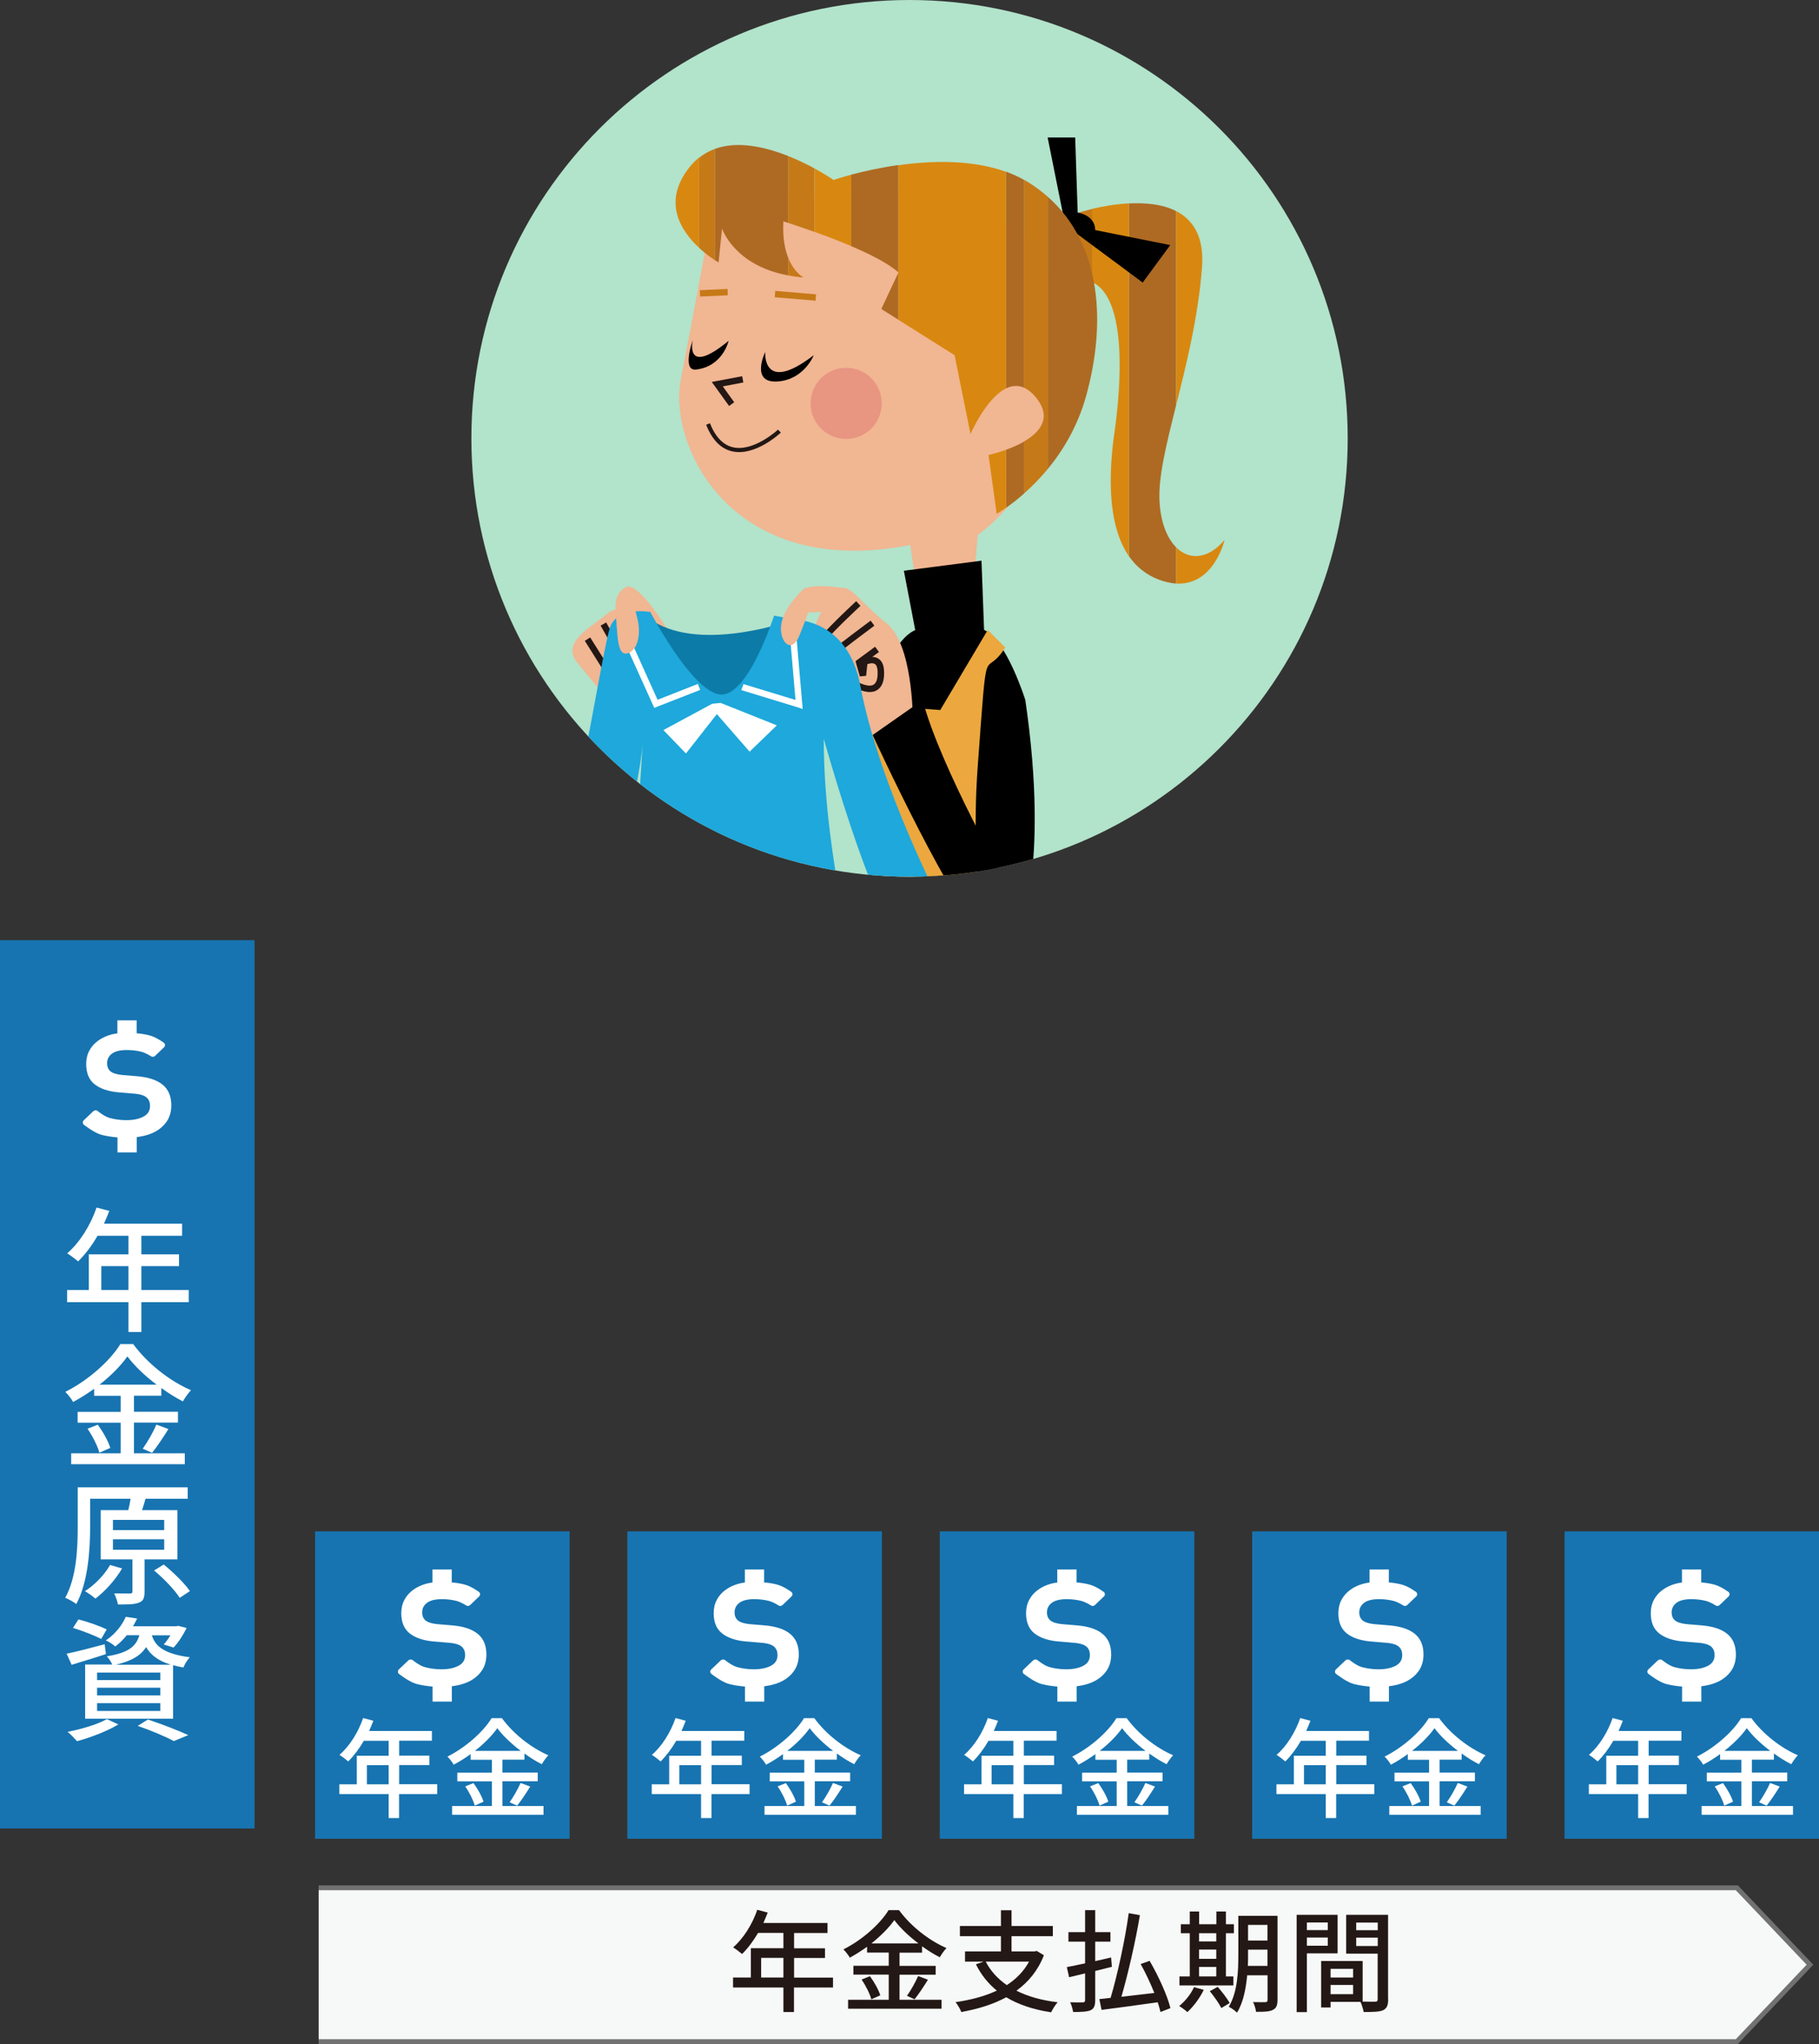 <?xml version="1.0" encoding="UTF-8"?>
<svg id="c" data-name="レイヤー 2" xmlns="http://www.w3.org/2000/svg" width="188.89" height="212.16" xmlns:xlink="http://www.w3.org/1999/xlink" viewBox="0 0 188.89 212.16">
  <rect x="0" y="0" width="188.89" height="212.16" fill="#333333" stroke="none"/>
  <defs>
    <symbol id="a" data-name="新規シンボル 9" viewBox="0 0 9.2 13.71">
      <path d="m8.84,10.28c-.24.42-.56.77-.98,1.06-.41.29-.91.5-1.49.64-.25.06-.52.1-.78.14v1.59h-2v-1.56c-.57-.05-1.12-.13-1.63-.26-.78-.2-1.81-1.02-1.81-1.02-.09-.05-.15-.13-.16-.23-.01-.1.02-.19.09-.26l1-.95c.11-.1.28-.12.41-.05,0,0,.75.62,1.32.76.57.15,1.13.22,1.7.22.71,0,1.3-.12,1.76-.36.47-.24.7-.61.7-1.12,0-.36-.11-.65-.34-.86-.23-.21-.62-.34-1.16-.4l-1.8-.15c-1.06-.1-1.88-.38-2.46-.84-.58-.46-.87-1.16-.87-2.1,0-.52.11-.98.33-1.39.22-.41.52-.75.91-1.03.38-.28.83-.49,1.34-.63.21-.06.44-.1.66-.13V0h2v1.34c.47.04.91.11,1.33.22.7.18,1.44.73,1.44.73.09.05.16.13.17.23.02.1-.02.2-.09.27l-.94.9c-.1.1-.26.12-.38.06,0,0-.56-.37-1.04-.49-.48-.12-.99-.18-1.52-.18-.69,0-1.21.13-1.54.38-.33.25-.5.58-.5.99,0,.37.12.64.35.84.24.19.63.32,1.2.38l1.57.13c1.17.1,2.05.39,2.65.88.6.49.9,1.21.9,2.14,0,.56-.12,1.05-.35,1.47Z" fill="#fff"/>
    </symbol>
    <clipPath id="g">
      <path d="m139.95,45.5c0,25.13-20.37,45.5-45.5,45.5s-45.5-20.37-45.5-45.5S69.32,0,94.45,0s45.5,20.37,45.5,45.5Z" fill="#b2e3cb"/>
    </clipPath>
  </defs>
  <g id="d" data-name="★contents">
    <g id="e" data-name="05しくみ - 年金の受取方法">
      <g id="f" data-name="text">
        <g>
          <path d="m139.95,45.5c0,25.13-20.37,45.5-45.5,45.5s-45.5-20.37-45.5-45.5S69.32,0,94.45,0s45.5,20.37,45.5,45.5Z" fill="#b2e3cb"/>
          <g clip-path="url(#g)">
            <g>
              <g>
                <g>
                  <path d="m112.1,22.05s.51-.17,1.32-.36v7.6c-.52-.24-1.13-.32-1.84-.23-.34.05-.63.06-.89.05v-5.07c.71-1.13,1.41-1.99,1.41-1.99Z" fill="#c67917"/>
                  <path d="m122.13,21.91v20.16c-1.01,4.05-1.88,7.5-1.72,10.03.13,2.18.8,3.78,1.72,4.71v3.76c-.55-.03-1.16-.16-1.83-.42-1.33-.51-2.33-1.36-3.07-2.42V21.12c1.68-.09,3.47.06,4.9.79Z" fill="#ae6a22"/>
                  <path d="m110.7,29.11c-2.65-.11-1.3-3.01,0-5.07v5.07Z" fill="#ae6a22"/>
                  <path d="m117.23,21.12v36.61c-2.29-3.3-2.09-8.72-1.5-12.84.68-4.77,1.36-13.93-2.32-15.61v-7.6c.96-.23,2.34-.49,3.81-.57Z" fill="#d88810"/>
                  <path d="m124.82,27.76c-.4,5.18-1.63,10.07-2.69,14.31v-20.16c1.74.89,2.94,2.64,2.69,5.85Z" fill="#d88810"/>
                  <path d="m127.16,56.05s-1.08,4.75-5.03,4.52v-3.76c1.37,1.37,3.32,1.25,5.03-.76Z" fill="#d88810"/>
                </g>
                <path d="m110.61,23.35l-1.82-9.08h2.86l.26,7.79s1.82.26,1.82,1.82l7.79,1.56-2.86,3.89-8.05-5.97Z"/>
                <path d="m73.67,23.64s-1.68,9.04-2.98,15.79c-1.3,6.75,5.14,20.78,23.83,17.14l.78,5.19h5.71l.52-6.23s11.16-7.53,8.56-23.36c-2.59-15.83-26.47-11.94-26.47-11.94,0,0-9.43-4.38-9.95,3.4Z" fill="#f1b692"/>
                <g>
                  <path d="m112.76,41.19c-.88,3.11-2.39,5.59-3.95,7.48v-28.24c5.64,4.98,6.06,13.27,3.95,20.76Z" fill="#ae6a22"/>
                  <path d="m74.24,15.45v11.56c-.38-.25-.99-.68-1.63-1.27v-9.38c.51-.4,1.06-.7,1.63-.9Z" fill="#c67917"/>
                  <path d="m84.58,17.49v6.58c-1.17-.42-2.16-.74-2.72-.93v-6.94c1.03.41,1.96.87,2.72,1.28Z" fill="#c67917"/>
                  <path d="m83.44,28.8c-.57-.04-1.08-.12-1.58-.21v-1.81c.63,1.55,1.58,2.02,1.58,2.02Z" fill="#c67917"/>
                  <path d="m106.36,18.68v21.57c-.66-.3-1.3-.22-1.91.07v-22.51c.66.24,1.3.53,1.91.87Z" fill="#ae6a22"/>
                  <path d="m104.46,52.71v-6.02c.6-.22,1.29-.51,1.91-.87v5.39c-.74.65-1.4,1.15-1.91,1.5Z" fill="#ae6a22"/>
                  <polygon points="91.52 32.07 93.29 28.3 93.29 33.19 91.52 32.07" fill="#ae6a22"/>
                  <path d="m93.29,17.13v11.14c-1.03-.92-2.92-1.88-4.9-2.72v-7.42c1.21-.32,2.93-.72,4.9-1Z" fill="#ae6a22"/>
                  <path d="m81.86,16.2v6.94c-.32-.1-.51-.16-.51-.16-.1,1.7.16,2.92.51,3.8v1.81c-5.64-1.03-6.88-4.87-6.88-4.87l-.36,3.52s-.14-.08-.38-.23v-11.56c2.39-.86,5.26-.19,7.62.75Z" fill="#ae6a22"/>
                  <path d="m86.56,18.68s.69-.24,1.84-.55v7.42c-1.31-.56-2.65-1.07-3.81-1.48v-6.58c1.21.66,1.97,1.19,1.97,1.19Z" fill="#d88810"/>
                  <path d="m104.46,17.81v22.51c-2.09,1.03-3.68,4.73-3.68,4.73l-1.65-8.18-5.83-3.67v-4.91s0,0,0,0v-11.14c3.42-.48,7.6-.6,11.16.68Z" fill="#d88810"/>
                  <path d="m103.5,53.32l-.85-6.09s.8-.18,1.81-.54v6.02c-.59.41-.95.61-.95.61Z" fill="#d88810"/>
                  <path d="m106.8,18.93c.73.46,1.4.96,2.01,1.5v28.24c-.84,1.01-1.68,1.86-2.45,2.53v-5.39c1.66-.97,2.91-2.47,1.22-4.55-.41-.5-.81-.82-1.22-1.01v-21.57c.15.08.3.16.44.25Z" fill="#c67917"/>
                  <path d="m72.6,16.35v9.38c-1.86-1.73-3.93-4.79-.93-8.46.29-.35.6-.66.93-.92Z" fill="#d88810"/>
                </g>
                <path d="m81.08,44.91c-.11.1-2.67,2.47-5.04,1.94-1.18-.26-2.09-1.19-2.71-2.76l.39-.16c.57,1.43,1.38,2.27,2.41,2.5,2.16.48,4.64-1.81,4.66-1.84l.29.31Z" fill="#221714"/>
                <polygon points="77.19 39.7 74.55 40.2 74.75 39.68 76.24 41.75 75.71 42.14 74.22 40.07 73.91 39.65 74.42 39.55 77.07 39.05 77.19 39.7" fill="#221714"/>
                <path d="m84.5,36.87s-.99,2.56-3.8,2.73c-2.81.16-1.24-3.06-1.24-3.06,0,0-.33,4.46,5.04.33Z"/>
                <path d="m75.66,35.38s-.59,2.66-3.39,2.98c-1.49.16-.33-3.06-.33-3.06,0,0-.91,3.88,3.72.08Z"/>
                <rect x="82.27" y="28.58" width=".66" height="4.25" transform="translate(45.06 110.43) rotate(-85.18)" fill="#c67917"/>
                <rect x="72.69" y="30.05" width="2.88" height=".66" transform="translate(-1.32 3.44) rotate(-2.63)" fill="#c67917"/>
                <path d="m87.87,45.56c-2.04,0-3.69-1.65-3.69-3.69s1.65-3.69,3.69-3.69,3.69,1.65,3.69,3.69-1.65,3.69-3.69,3.69Z" fill="#e89582"/>
              </g>
              <g>
                <path d="m106.98,103.55s4.93,8.05-.52,10.38c-5.45,2.34-18.69-1.82-18.69-1.82,0,0,8.83-8.3,19.21-8.57Z" fill="#fff"/>
                <polygon points="106.3 103.16 113.31 97.97 113.82 101.09 108.12 103.42 113.82 107.06 111.23 109.39 106.3 103.16" fill="#eca83e"/>
                <path d="m94,113.43l12.72-.78s.52-2.34,2.08-1.56c1.56.78,11.16,5.71,11.16,7.01s-3.37,1.3-6.23,0c-2.85-1.3-5.71-2.59-9.34-2.08-3.64.52-12.98,1.56-12.98,1.56l2.6-4.15Z" fill="#f1b692"/>
                <path d="m82.06,106.93s-8.05,1.3-6.49,6.23c1.56,4.93,9.6,2.34,9.6,2.34,0,0,10.64-5.45,10.12-7.79-.52-2.34-10.64-2.6-13.24-.78Z" fill="#fff"/>
                <path d="m89.33,108.22s-8.05,1.82-8.3,4.93c-.26,3.11,1.56,5.71,6.49,5.45,4.93-.26,10.38-1.56,10.38-1.56l.26-5.71-4.41-1.04-4.41-2.08Z" fill="#fff"/>
                <path d="m87.49,108.79h0c-1.64.58-5.95,2.49-6.14,4.39-.21,2.05.3,2.38.3,2.38,0,0,0,0-.03-.01l-.16.64c-.25-.06-1.04-.47-.77-3.08.28-2.71,6.32-4.86,6.58-4.95l.22.62Z" fill="#bfbfbf"/>
                <path d="m101.91,58.2l-8.05,1.04,1.18,6.16s-3.63,1.3-3.37,9.08c.26,7.79,5.71,26.22,8.05,26.73,2.34.52,7.27,2.33,7.27,2.33l-1.3-6.23s3.37-7.01.78-24.66c0,0-1.95-6.23-4.28-7.27l-.27-7.2Z"/>
                <path d="m104.39,67.21l-1.82-1.82-4.93,8.31-7.01-.52s-2.08,3.63-.26,7.53c1.82,3.89,1.56,20.51,1.04,22.06-.52,1.56-5.45,1.82-10.38,4.15,0,0,8.57,2.85,12.98,4.41l13.76-7.01-.26-1.82-4.15-1.82s-2.85-7.27-1.82-21.28c1.04-14.02.52-8.57,2.86-12.2Z" fill="#eca83e"/>
                <path d="m94.78,74.42s0-7.59-2.73-9.73c-2.72-2.14-3.89-4.28-4.87-3.5-.97.78-2.92,3.31-2.72,5.26.19,1.95,5.06,10.32,7.2,10.32s3.11-2.34,3.11-2.34Z" fill="#f1b692"/>
                <path d="m66.94,64.49s-2.33-2.14-3.89-.78c-1.56,1.36-4.87,2.92-3.11,5.06,1.75,2.14,4.48,5.45,4.48,5.45,0,0,3.89-7.4,2.53-9.73Z" fill="#f1b692"/>
                <path d="m70.25,66.92s-3.12-5.64-4.87-6.03c-1.75-.39.2,6.23,1.75,7.4,1.56,1.17,3.12-1.36,3.12-1.36Z" fill="#f1b692"/>
                <path d="m104.9,92.39s-7.27-12.72-9.09-19.73l-5.19,3.63s8.82,19.21,11.94,21.02c3.11,1.82,3.89.78,2.34-4.93Z"/>
                <path d="m89.36,62.88h0s-2.53,2.34-3.67,3.67l-.5-.43c1.17-1.36,3.62-3.63,3.72-3.72l.45.49Z" fill="#221714"/>
                <path d="m90.79,64.95h0s-3.41,2.53-4.16,3.2l-.43-.5c.78-.68,4.07-3.13,4.21-3.23l.39.53Z" fill="#221714"/>
                <path d="m91.28,67.67l-1.85,1.36.12-.36.39,1.36-.65.06.15-1.41.02-.18.16-.08c.09-.05.9-.45,1.55-.08.39.22.6.65.63,1.28.06.98-.18,1.65-.69,1.99-.54.36-1.32.28-2.32-.22l.29-.59c.75.37,1.34.47,1.66.25.37-.25.42-.9.39-1.4-.02-.39-.12-.64-.3-.74-.28-.16-.77.02-.92.09l.18-.26-.15,1.41-.65.06-.39-1.36-.06-.22.18-.14,1.85-1.36.39.53Z" fill="#221714"/>
                <rect x="62.96" y="64.61" width=".66" height="2.57" transform="translate(-24.22 39.63) rotate(-29.45)" fill="#221714"/>
                <rect x="61.75" y="66.03" width=".66" height="4.02" transform="translate(-26.69 43.47) rotate(-32.15)" fill="#221714"/>
                <path d="m82.52,64.29s-9.44,3.5-14.7.19c-5.26-3.31,6.13,14.8,6.13,14.8,0,0,8.18-11.29,8.56-14.99Z" fill="#0d7ba7"/>
                <path d="m82.52,64.29l-2.14-.39s-2.73,8.57-5.65,8.18c-2.92-.39-7.2-8.56-7.2-8.56,0,0-3.11-.58-4.09,1.36-.97,1.95-4.67,29.39-8.37,31.93,0,0,6.23,3.99,6.43,3.41.19-.58,4.87-17.42,5.25-23.26,0,0-1.36,23.56-2.72,27.64,0,0,15.67,2.82,25.6-1.07,0,0-4.09-13.82-4.09-26.86,0,0,4.77,17.13,7.69,20.25l4.57-2.92s-6.52-12.46-8.47-22.87c-1.28-6.87-6.81-6.81-6.81-6.81Z" fill="#1ea8db"/>
                <polygon points="74.83 72.96 80.67 75.29 77.84 78.02 74.44 74.12 71.23 78.21 68.89 75.78 73.95 73.05 74.83 72.96" fill="#fff"/>
                <polygon points="82.72 66.27 83.31 73.09 83.35 73.6 82.87 73.43 76.98 71.63 77.21 71.01 83.09 72.8 82.65 73.14 82.06 66.33 82.72 66.27" fill="#fff"/>
                <polygon points="72.71 71.61 68.23 73.36 67.94 73.48 67.81 73.19 65.08 67.15 65.69 66.88 68.41 72.92 67.99 72.75 72.47 70.99 72.71 71.61" fill="#fff"/>
                <path d="m87.49,93.62c-.03.07-.68,1.61-2.08,2.01-.84.24-1.75,0-2.71-.7l.48-.09c-.04.07-1.01,1.62-2.68,1.87-1.08.16-2.17-.25-3.27-1.21l.47-.03c-.06.07-1.59,1.78-3.35,1.7-.86-.04-1.61-.49-2.23-1.34h.54s-.93,1.28-2.25,1.29c-.85,0-1.65-.49-2.37-1.48l.46.07s-1.13.78-2.12.5c-.49-.14-.86-.48-1.1-1.03l.6-.27c.16.36.38.58.67.66.69.19,1.55-.4,1.56-.41l.27-.18.19.26c.59.81,1.21,1.22,1.83,1.22.98,0,1.71-1.01,1.72-1.02l.27-.37s.27.37.27.37c.5.68,1.08,1.04,1.72,1.07,1.44.07,2.81-1.47,2.83-1.48l.22-.25.25.22c.94.83,1.86,1.18,2.73,1.05,1.37-.2,2.22-1.55,2.22-1.56l.19-.3s.29.21.29.21c.78.57,1.5.77,2.14.59,1.09-.3,1.64-1.61,1.65-1.62l.61.25Z" fill="#fff"/>
                <path d="m65.29,60.89s-1.56.19-1.36,2.53.1,4.77,1.27,4.38c1.17-.39,1.27-2.24,1.07-3.21-.19-.97-.97-3.7-.97-3.7Z" fill="#f1b692"/>
                <path d="m87.71,61.05s-3.6-.58-4.38.19c-.78.78-2.24,2.43-2.24,3.99s1.17,2.63,1.95.68c.78-1.95.87-2.34.87-2.34,0,0,4.77.19,3.8-2.53Z" fill="#f1b692"/>
              </g>
            </g>
          </g>
        </g>
        <g>
          <g>
            <polyline points="33.09 195.95 180.36 195.95 187.95 203.93 180.36 211.91 33.09 211.91" fill="#f7f8f8" stroke="#727171" stroke-miterlimit="10" stroke-width=".5"/>
            <g>
              <path d="m86.49,206.3h-4.04v2.54h-1.1v-2.54h-5.23v-1.04h1.85v-3.04h3.38v-1.59h-2.63c-.5.85-1.07,1.61-1.66,2.19-.21-.18-.67-.53-.93-.69,1.06-.91,1.98-2.37,2.51-3.9l1.08.29c-.14.36-.3.74-.45,1.08h6.66v1.04h-3.47v1.59h3.21v1h-3.21v2.04h4.04v1.04Zm-5.14-1.04v-2.04h-2.31v2.04h2.31Z" fill="#231815"/>
              <path d="m93.42,207.57h4.35v.93h-9.7v-.93h4.22v-2.61h-3.67v-.92h3.67v-1.37h-2.25v-.6c-.58.41-1.17.79-1.79,1.13-.13-.24-.44-.64-.67-.86,1.96-.97,3.83-2.66,4.69-4.07h1.09c1.22,1.68,3.14,3.16,4.92,3.93-.25.28-.51.64-.69.96-.61-.31-1.23-.7-1.84-1.14v.66h-2.34v1.37h3.75v.92h-3.75v2.61Zm-3.08-2.44c.45.61.91,1.43,1.07,1.98l-.93.41c-.14-.55-.58-1.42-1.01-2.05l.87-.35Zm5.03-3.41c-1-.76-1.9-1.61-2.5-2.42-.55.78-1.39,1.63-2.38,2.42h4.88Zm-1.19,5.44c.39-.54.89-1.42,1.16-2.05l1.02.38c-.45.73-.97,1.51-1.39,2.03l-.79-.36Z" fill="#231815"/>
              <path d="m108.4,202.95c-.61,1.58-1.6,2.77-2.85,3.68,1.19.6,2.62,1,4.28,1.2-.24.25-.53.74-.68,1.04-1.84-.28-3.38-.79-4.66-1.56-1.38.75-2.98,1.23-4.67,1.53-.09-.28-.38-.77-.6-1.02,1.58-.23,3.04-.61,4.29-1.2-.9-.74-1.62-1.63-2.17-2.73l.79-.28h-1.92v-1.06h3.73v-1.58h-4.26v-1.06h4.26v-1.63h1.1v1.63h4.29v1.06h-4.29v1.58h2.43l.18-.05.75.45Zm-6.04.66c.51.98,1.24,1.78,2.19,2.44.97-.63,1.76-1.43,2.31-2.44h-4.5Z" fill="#231815"/>
              <path d="m113.73,204.58v3.01c0,.61-.13.9-.48,1.07-.37.15-.93.18-1.81.18-.05-.28-.17-.73-.31-1.01.58.02,1.15.02,1.32.01.17-.01.23-.06.23-.25v-2.76l-1.66.4-.24-1.05c.53-.1,1.19-.24,1.9-.39v-2.25h-1.73v-.99h1.73v-2.28h1.05v2.28h1.58v.99h-1.58v2.02c.54-.13,1.09-.25,1.65-.38l.08.97-1.73.43Zm6.78,4.26c-.07-.3-.17-.64-.29-1.01-2.09.3-4.29.59-5.83.79l-.23-1.12c.35-.03.75-.08,1.17-.13.71-2.39,1.5-6.02,1.88-8.79l1.16.21c-.46,2.75-1.23,6.09-1.92,8.47,1.06-.13,2.24-.26,3.42-.4-.4-1-.91-2.08-1.42-3l.93-.33c.91,1.56,1.84,3.59,2.16,4.91l-1.04.4Z" fill="#231815"/>
              <path d="m125,206.54c-.41.86-1.08,1.75-1.7,2.31-.18-.18-.6-.48-.85-.63.62-.5,1.21-1.23,1.54-1.96l1.01.28Zm3.08-.46h-5.6v-.93h1.07v-4.49h-.93v-.93h.93v-1.32h.97v1.32h1.79v-1.32h.99v1.32h.83v.93h-.83v4.49h.78v.93Zm-3.57-5.42v.86h1.79v-.86h-1.79Zm0,2.66h1.79v-.96h-1.79v.96Zm0,1.83h1.79v-.99h-1.79v.99Zm1.94,1.08c.45.52,1,1.22,1.24,1.68l-.86.52c-.23-.46-.76-1.21-1.2-1.75l.82-.45Zm6.21,1.35c0,.56-.13.87-.48,1.04-.35.18-.9.21-1.75.2-.03-.28-.17-.75-.31-1.01.54.02,1.12.01,1.27.01.17-.01.24-.06.24-.24v-2.55h-2.12c-.13,1.37-.4,2.83-1.06,3.88-.17-.2-.62-.51-.85-.61.91-1.51.99-3.66.99-5.3v-4.14h4.07v8.74Zm-1.04-3.53v-1.68h-2.02v.61c0,.33,0,.7-.02,1.07h2.05Zm-2.02-4.25v1.62h2.02v-1.62h-2.02Z" fill="#231815"/>
              <path d="m135.71,202.75v6.1h-1.06v-10.1h4.25v4h-3.19Zm0-3.2v.79h2.17v-.79h-2.17Zm2.17,2.41v-.85h-2.17v.85h2.17Zm6.27,5.56c0,.61-.13.96-.54,1.14-.4.17-1.04.18-2,.18-.05-.29-.2-.75-.33-1.05h-3.11v.58h-.98v-4.82h4.31v4.21c.56.02,1.12.01,1.3.01.21-.01.26-.07.26-.26v-4.73h-3.27v-4.03h4.35v8.77Zm-5.98-3.16v.9h2.34v-.9h-2.34Zm2.34,2.63v-.96h-2.34v.96h2.34Zm.32-7.43v.79h2.24v-.79h-2.24Zm2.24,2.43v-.87h-2.24v.87h2.24Z" fill="#231815"/>
            </g>
          </g>
          <rect y="97.59" width="26.43" height="92.2" fill="#1774b1"/>
          <g>
            <path d="m19.6,135.16h-4.92v3.1h-1.34v-3.1h-6.37v-1.26h2.25v-3.7h4.12v-1.93h-3.21c-.6,1.04-1.3,1.96-2.02,2.66-.25-.22-.81-.64-1.13-.84,1.29-1.11,2.41-2.89,3.05-4.75l1.32.35c-.17.43-.36.9-.55,1.32h8.11v1.26h-4.23v1.93h3.91v1.22h-3.91v2.48h4.92v1.26Zm-6.26-1.26v-2.48h-2.82v2.48h2.82Z" fill="#fff"/>
            <path d="m13.9,150.85h5.29v1.13H7.39v-1.13h5.14v-3.18h-4.47v-1.12h4.47v-1.67h-2.75v-.73c-.7.5-1.43.97-2.19,1.37-.15-.29-.53-.78-.81-1.05,2.38-1.18,4.67-3.24,5.72-4.96h1.33c1.49,2.04,3.82,3.85,6,4.79-.31.34-.62.78-.84,1.16-.74-.38-1.5-.85-2.24-1.39v.8h-2.84v1.67h4.57v1.12h-4.57v3.18Zm-3.75-2.97c.55.74,1.11,1.74,1.3,2.41l-1.13.5c-.17-.67-.7-1.72-1.23-2.49l1.06-.42Zm6.12-4.15c-1.22-.92-2.31-1.96-3.04-2.94-.67.95-1.69,1.99-2.9,2.94h5.94Zm-1.44,6.63c.48-.66,1.08-1.72,1.41-2.49l1.25.46c-.55.88-1.18,1.83-1.7,2.47l-.97-.43Z" fill="#fff"/>
            <path d="m15.01,161.86v3.35c0,.62-.11.97-.57,1.13-.46.2-1.16.2-2.19.2-.06-.34-.24-.83-.39-1.15.73.01,1.43.01,1.64.01.2,0,.25-.06.25-.22v-3.32h-3.29v-5.11h2.86c.1-.39.18-.81.24-1.18h-4.2v2.87c0,2.34-.2,5.79-1.44,8.05-.25-.2-.83-.53-1.15-.64,1.2-2.16,1.3-5.23,1.3-7.42v-4.05h11.42v1.19h-4.38c-.11.41-.24.81-.36,1.18h3.67v5.11h-3.39Zm-2.34.95c-.69,1.19-1.78,2.37-2.76,3.12-.25-.22-.77-.59-1.09-.77,1.02-.66,2.02-1.68,2.61-2.72l1.25.36Zm-.94-3.99h5.32v-1.06h-5.32v1.06Zm0,2.04h5.32v-1.09h-5.32v1.09Zm5.27,1.53c.98.8,2.17,1.95,2.72,2.76l-1.06.7c-.5-.8-1.65-2-2.66-2.84l1.01-.62Z" fill="#fff"/>
            <path d="m11,171.69c-1.22.41-2.52.78-3.56,1.11l-.52-1.15c1.02-.21,2.51-.6,3.95-.98l.13,1.02Zm1.29,7.3c-1.13.69-2.88,1.36-4.29,1.74-.22-.25-.69-.74-.98-.97,1.44-.28,3.11-.77,4.08-1.32l1.19.55Zm-1.78-8.87c-.66-.35-1.95-.85-2.93-1.15l.57-.88c.95.24,2.25.7,2.93,1.04l-.57.99Zm2.65-.38c-.34.42-.73.81-1.19,1.16-.24-.22-.67-.5-.98-.63,1.04-.7,1.72-1.64,2.07-2.45l1.18.18c-.13.27-.27.53-.43.8h4.5l.2-.04.87.22c-.36.73-.88,1.54-1.36,2.03l-1.02-.32c.24-.25.48-.6.7-.95h-1.93c.31,1.01,1.09,1.91,3.94,2.28-.24.25-.55.74-.66,1.06-.39-.07-.76-.15-1.08-.24v5.56h-9.13v-5.63h2.82c-.13-.28-.38-.66-.57-.85,2.26-.36,3.05-1.04,3.38-2.19h-1.27Zm3.49,3.87h-6.57v.78h6.57v-.78Zm0,1.57h-6.57v.8h6.57v-.8Zm0,1.6h-6.57v.81h6.57v-.81Zm1.08-3.99c-1.4-.43-2.13-1.09-2.56-1.83-.53.85-1.46,1.44-3.12,1.83h5.69Zm-2.37,5.69c1.5.5,3.18,1.15,4.19,1.62l-1.5.62c-.83-.45-2.3-1.08-3.75-1.58l1.06-.66Z" fill="#fff"/>
          </g>
          <use width="9.2" height="13.71" transform="translate(8.61 105.91)" xlink:href="#a"/>
          <g>
            <g>
              <rect x="32.72" y="158.95" width="26.43" height="31.91" fill="#1774b1"/>
              <g>
                <path d="m40.36,185.21v-1.99h-2.26v1.99h2.26Zm5.03,1.01h-3.95v2.49h-1.08v-2.49h-5.12v-1.01h1.81v-2.97h3.31v-1.55h-2.58c-.48.83-1.05,1.58-1.62,2.14-.2-.18-.65-.52-.91-.68,1.04-.89,1.94-2.32,2.46-3.82l1.06.28c-.14.35-.29.72-.44,1.06h6.52v1.01h-3.4v1.55h3.14v.98h-3.14v1.99h3.95v1.01Z" fill="#fff"/>
                <path d="m52.92,187.07c.38-.53.87-1.38,1.14-2l1,.37c-.44.71-.95,1.48-1.36,1.98l-.78-.35Zm-.74.39h4.26v.91h-9.49v-.91h4.13v-2.56h-3.59v-.9h3.59v-1.34h-2.21v-.59c-.56.41-1.15.78-1.76,1.1-.12-.24-.43-.63-.65-.84,1.91-.95,3.75-2.6,4.59-3.99h1.07c1.19,1.64,3.07,3.1,4.82,3.85-.25.27-.5.63-.68.93-.6-.3-1.21-.69-1.8-1.11v.64h-2.29v1.34h3.67v.9h-3.67v2.56Zm-3.02-2.39c.44.6.89,1.4,1.05,1.94l-.91.41c-.14-.54-.56-1.38-.99-2l.86-.34Zm4.92-3.33c-.98-.74-1.86-1.58-2.44-2.36-.54.77-1.36,1.6-2.33,2.36h4.77Z" fill="#fff"/>
              </g>
              <use width="9.2" height="13.71" transform="translate(41.33 162.91)" xlink:href="#a"/>
            </g>
            <g>
              <rect x="65.15" y="158.95" width="26.43" height="31.91" fill="#1774b1"/>
              <g>
                <path d="m72.8,185.21v-1.99h-2.26v1.99h2.26Zm5.03,1.01h-3.95v2.49h-1.08v-2.49h-5.12v-1.01h1.81v-2.97h3.31v-1.55h-2.58c-.48.83-1.05,1.58-1.62,2.14-.2-.18-.65-.52-.91-.68,1.04-.89,1.94-2.32,2.46-3.82l1.06.28c-.14.35-.29.72-.44,1.06h6.52v1.01h-3.4v1.55h3.14v.98h-3.14v1.99h3.95v1.01Z" fill="#fff"/>
                <path d="m85.36,187.07c.38-.53.87-1.38,1.14-2l1,.37c-.44.71-.95,1.48-1.36,1.98l-.78-.35Zm-.74.39h4.26v.91h-9.49v-.91h4.13v-2.56h-3.59v-.9h3.59v-1.34h-2.21v-.59c-.56.41-1.15.78-1.76,1.1-.12-.24-.43-.63-.65-.84,1.91-.95,3.75-2.6,4.59-3.99h1.07c1.19,1.64,3.07,3.1,4.82,3.85-.25.27-.5.63-.68.93-.6-.3-1.21-.69-1.8-1.11v.64h-2.29v1.34h3.67v.9h-3.67v2.56Zm-3.02-2.39c.44.6.89,1.4,1.05,1.94l-.91.41c-.14-.54-.56-1.38-.99-2l.86-.34Zm4.92-3.33c-.98-.74-1.86-1.58-2.44-2.36-.54.77-1.36,1.6-2.33,2.36h4.77Z" fill="#fff"/>
              </g>
              <use width="9.2" height="13.71" transform="translate(73.77 162.91)" xlink:href="#a"/>
            </g>
            <g>
              <rect x="97.59" y="158.95" width="26.43" height="31.91" fill="#1774b1"/>
              <g>
                <path d="m105.23,185.21v-1.99h-2.26v1.99h2.26Zm5.03,1.01h-3.95v2.49h-1.08v-2.49h-5.12v-1.01h1.81v-2.97h3.31v-1.55h-2.58c-.48.83-1.05,1.58-1.62,2.14-.2-.18-.65-.52-.91-.68,1.04-.89,1.94-2.32,2.46-3.82l1.06.28c-.14.35-.29.72-.44,1.06h6.52v1.01h-3.4v1.55h3.14v.98h-3.14v1.99h3.95v1.01Z" fill="#fff"/>
                <path d="m117.8,187.07c.38-.53.87-1.38,1.14-2l1,.37c-.44.71-.95,1.48-1.36,1.98l-.78-.35Zm-.74.39h4.26v.91h-9.49v-.91h4.13v-2.56h-3.59v-.9h3.59v-1.34h-2.21v-.59c-.56.41-1.15.78-1.76,1.1-.12-.24-.43-.63-.65-.84,1.91-.95,3.75-2.6,4.59-3.99h1.07c1.19,1.64,3.07,3.1,4.82,3.85-.25.27-.5.63-.68.93-.6-.3-1.21-.69-1.8-1.11v.64h-2.29v1.34h3.67v.9h-3.67v2.56Zm-3.02-2.39c.44.6.89,1.4,1.05,1.94l-.91.41c-.14-.54-.56-1.38-.99-2l.86-.34Zm4.92-3.33c-.98-.74-1.86-1.58-2.44-2.36-.54.77-1.36,1.6-2.33,2.36h4.77Z" fill="#fff"/>
              </g>
              <use width="9.2" height="13.71" transform="translate(106.21 162.91)" xlink:href="#a"/>
            </g>
            <g>
              <rect x="130.03" y="158.95" width="26.43" height="31.91" fill="#1774b1"/>
              <g>
                <path d="m137.67,185.21v-1.99h-2.26v1.99h2.26Zm5.03,1.01h-3.95v2.49h-1.08v-2.49h-5.12v-1.01h1.81v-2.97h3.31v-1.55h-2.58c-.48.83-1.05,1.58-1.62,2.14-.2-.18-.65-.52-.91-.68,1.04-.89,1.94-2.32,2.46-3.82l1.06.28c-.14.35-.29.72-.44,1.06h6.52v1.01h-3.4v1.55h3.14v.98h-3.14v1.99h3.95v1.01Z" fill="#fff"/>
                <path d="m150.24,187.07c.38-.53.87-1.38,1.14-2l1,.37c-.44.71-.95,1.48-1.36,1.98l-.78-.35Zm-.74.39h4.26v.91h-9.49v-.91h4.13v-2.56h-3.59v-.9h3.59v-1.34h-2.21v-.59c-.56.41-1.15.78-1.76,1.1-.12-.24-.43-.63-.65-.84,1.91-.95,3.75-2.6,4.59-3.99h1.07c1.19,1.64,3.07,3.1,4.82,3.85-.25.27-.5.63-.68.93-.6-.3-1.21-.69-1.8-1.11v.64h-2.29v1.34h3.67v.9h-3.67v2.56Zm-3.02-2.39c.44.6.89,1.4,1.05,1.94l-.91.41c-.14-.54-.56-1.38-.99-2l.86-.34Zm4.92-3.33c-.98-.74-1.86-1.58-2.44-2.36-.54.77-1.36,1.6-2.33,2.36h4.77Z" fill="#fff"/>
              </g>
              <use width="9.2" height="13.71" transform="translate(138.64 162.91)" xlink:href="#a"/>
            </g>
            <g>
              <rect x="162.47" y="158.95" width="26.43" height="31.91" fill="#1774b1"/>
              <g>
                <path d="m170.11,185.21v-1.99h-2.26v1.99h2.26Zm5.03,1.01h-3.95v2.49h-1.08v-2.49h-5.12v-1.01h1.81v-2.97h3.31v-1.55h-2.58c-.48.83-1.05,1.58-1.62,2.14-.2-.18-.65-.52-.91-.68,1.04-.89,1.94-2.32,2.46-3.82l1.06.28c-.14.35-.29.72-.44,1.06h6.52v1.01h-3.4v1.55h3.14v.98h-3.14v1.99h3.95v1.01Z" fill="#fff"/>
                <path d="m182.67,187.07c.38-.53.87-1.38,1.14-2l1,.37c-.44.71-.95,1.48-1.36,1.98l-.78-.35Zm-.74.39h4.26v.91h-9.49v-.91h4.13v-2.56h-3.59v-.9h3.59v-1.34h-2.21v-.59c-.56.41-1.15.78-1.76,1.1-.12-.24-.43-.63-.65-.84,1.91-.95,3.75-2.6,4.59-3.99h1.07c1.19,1.64,3.07,3.1,4.82,3.85-.25.27-.5.63-.68.93-.6-.3-1.21-.69-1.8-1.11v.64h-2.29v1.34h3.67v.9h-3.67v2.56Zm-3.02-2.39c.44.6.89,1.4,1.05,1.94l-.91.41c-.14-.54-.56-1.38-.99-2l.86-.34Zm4.92-3.33c-.98-.74-1.86-1.58-2.44-2.36-.54.77-1.36,1.6-2.33,2.36h4.77Z" fill="#fff"/>
              </g>
              <use width="9.2" height="13.71" transform="translate(171.08 162.91)" xlink:href="#a"/>
            </g>
          </g>
        </g>
      </g>
    </g>
  </g>
</svg>